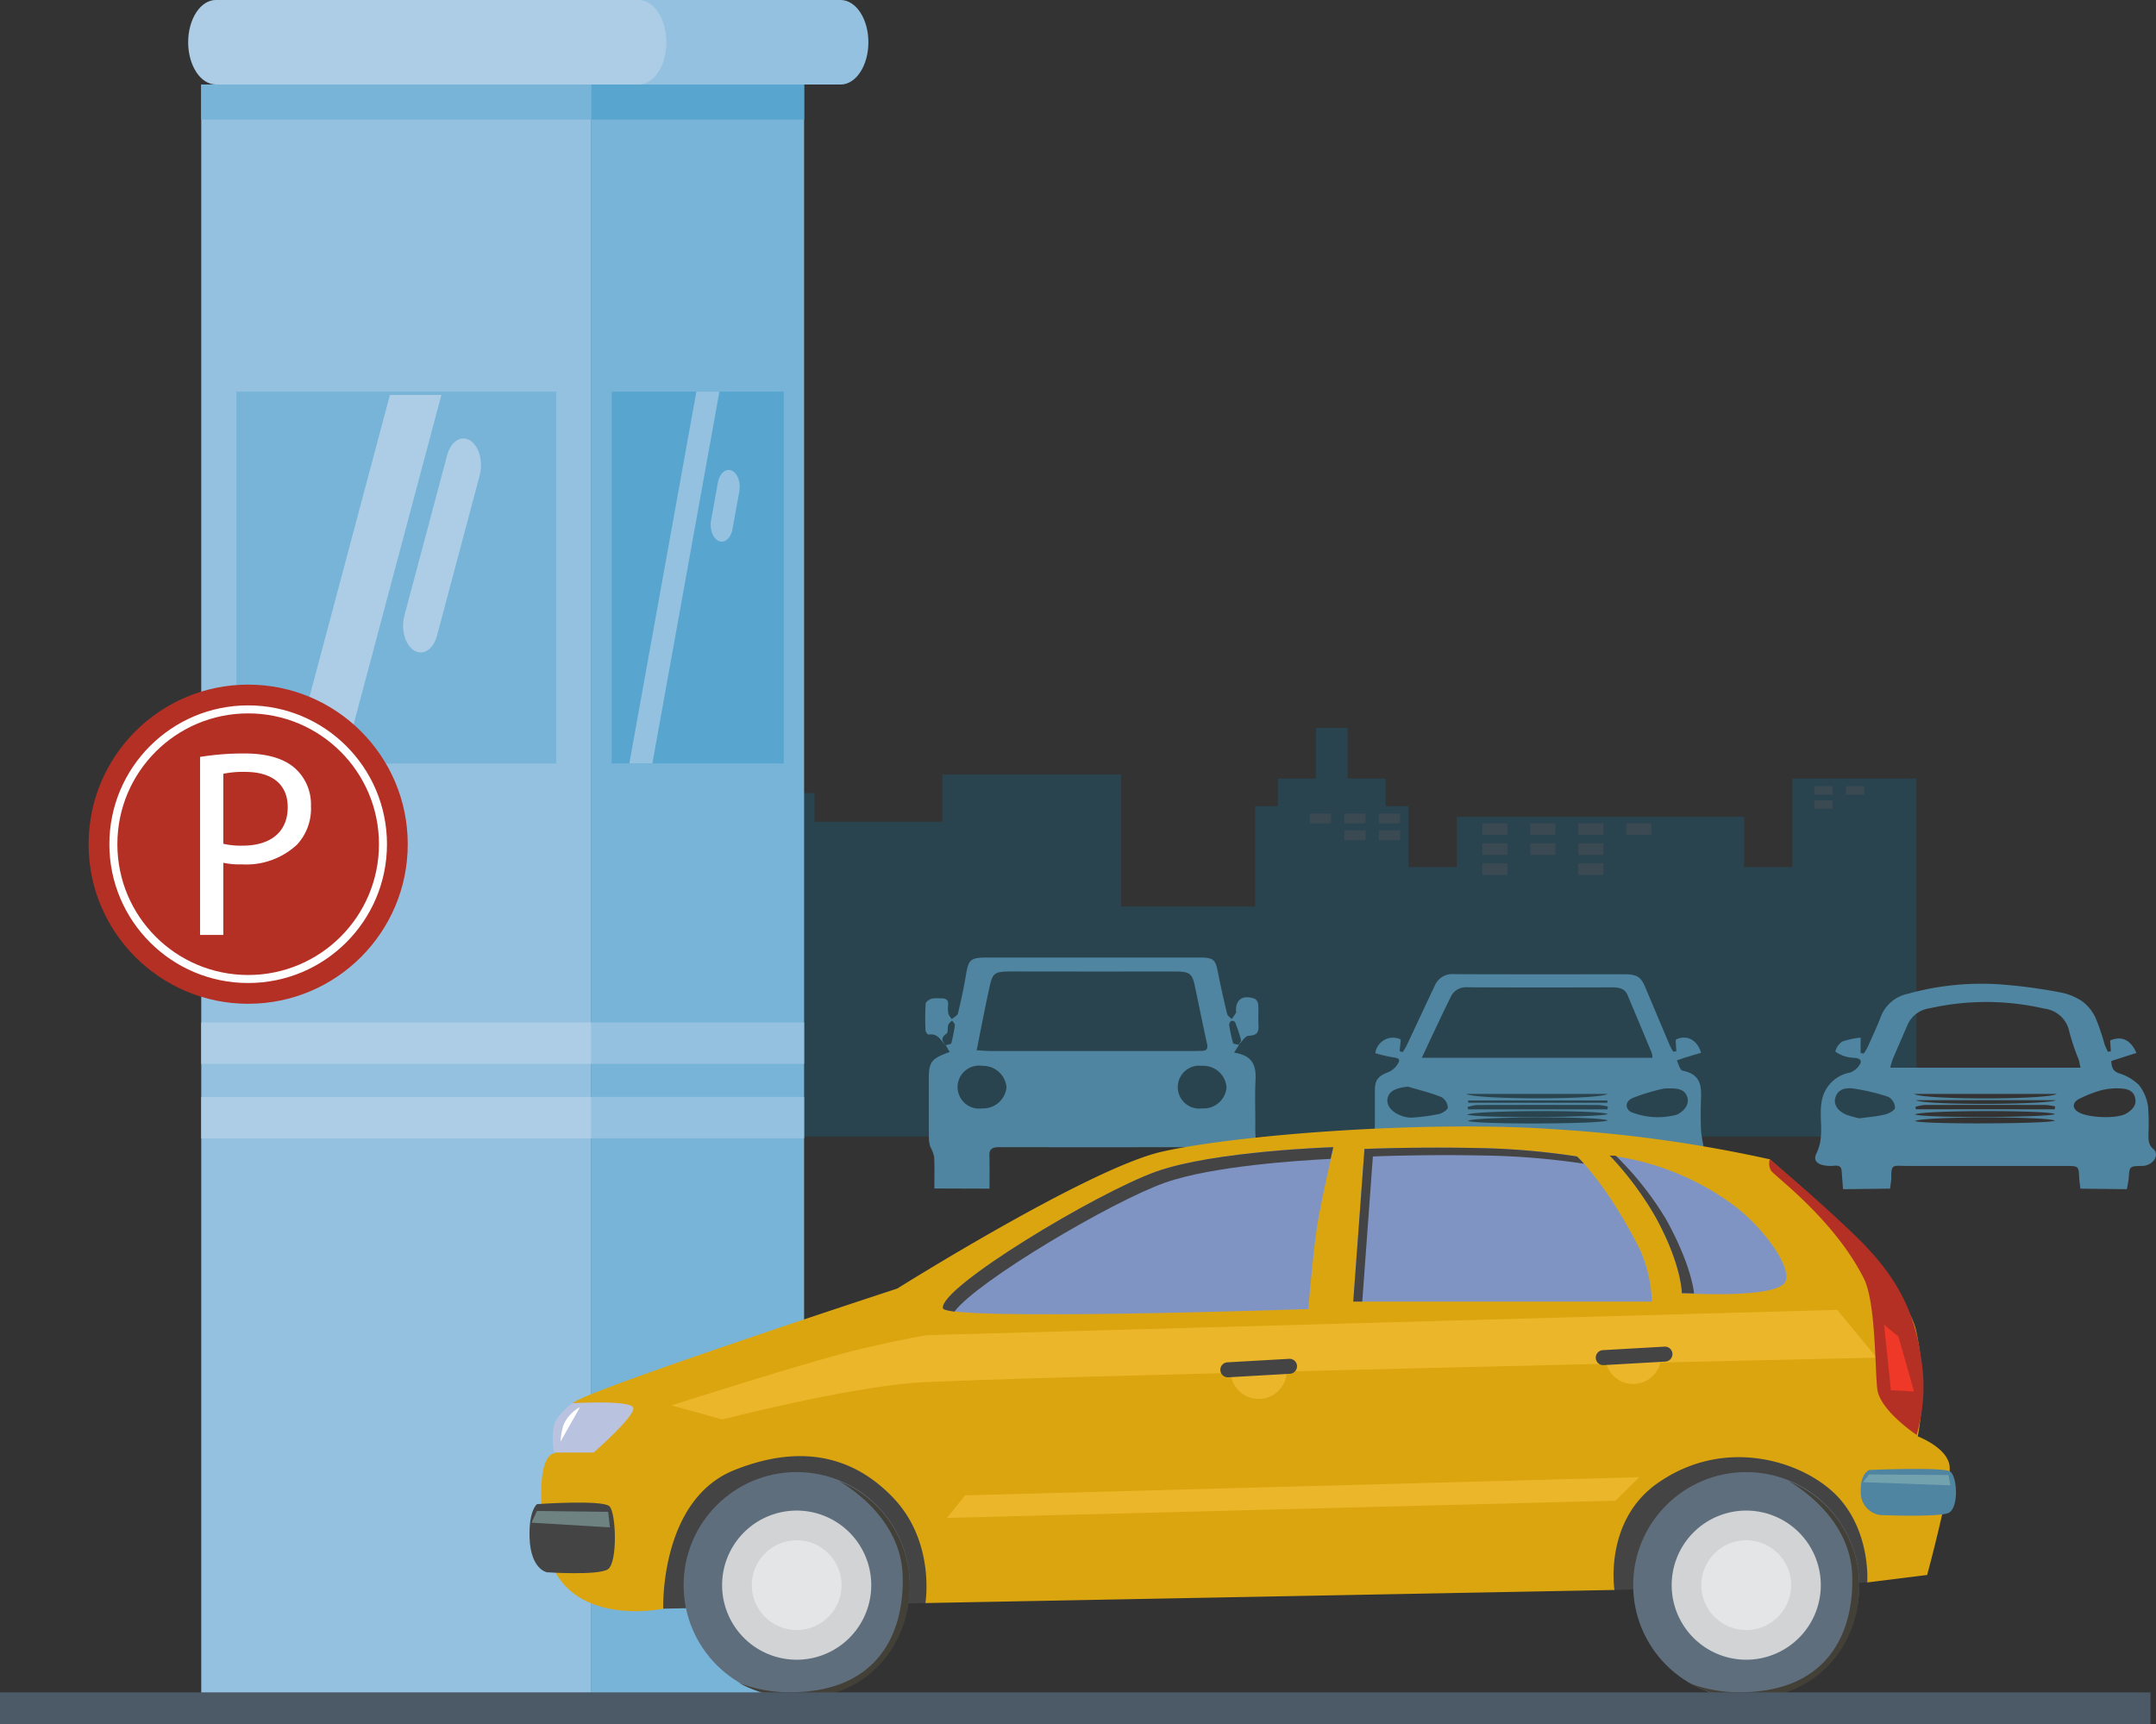 <svg xmlns="http://www.w3.org/2000/svg" width="254.887" height="203.857" viewBox="0 0 254.887 203.857">
  <rect x="0" y="0" width="254.887" height="203.857" fill="#333333" stroke="none"/>
  <g id="_1Pay__Icons-02" data-name="1Pay_ Icons-02" transform="translate(-42.049 -62.285)">
    <g id="Group_3013" data-name="Group 3013" opacity="0.2">
      <g id="Group_3012" data-name="Group 3012">
        <g id="Group_3008" data-name="Group 3008">
          <path id="Path_6056" data-name="Path 6056" d="M253.948,164.783h-5.7v-5.941H214.264v5.941h-5.7v-7.2h-2.7V154.32h-4.493v-5.992h-3.755v5.992h-4.493v3.268h-2.7v11.857H174.607v-15.6h-21.15v5.591H138.35v-3.393H125.86v40.6H268.611V154.32H253.948Z" fill="#0085bb"/>
        </g>
        <g id="Group_3011" data-name="Group 3011">
          <g id="Group_3009" data-name="Group 3009">
            <rect id="Rectangle_4727" data-name="Rectangle 4727" width="2.512" height="1.157" transform="translate(205.055 158.46)" fill="#58a6cf"/>
            <rect id="Rectangle_4728" data-name="Rectangle 4728" width="2.512" height="1.157" transform="translate(200.977 158.46)" fill="#58a6cf"/>
            <rect id="Rectangle_4729" data-name="Rectangle 4729" width="2.512" height="1.157" transform="translate(196.898 158.46)" fill="#58a6cf"/>
          </g>
          <g id="Group_3010" data-name="Group 3010">
            <rect id="Rectangle_4730" data-name="Rectangle 4730" width="2.512" height="1.158" transform="translate(205.055 160.447)" fill="#58a6cf"/>
            <rect id="Rectangle_4731" data-name="Rectangle 4731" width="2.512" height="1.158" transform="translate(200.977 160.447)" fill="#58a6cf"/>
          </g>
          <rect id="Rectangle_4732" data-name="Rectangle 4732" width="2.956" height="1.362" transform="translate(217.29 159.617)" fill="#58a6cf"/>
          <rect id="Rectangle_4733" data-name="Rectangle 4733" width="2.956" height="1.362" transform="translate(222.968 159.617)" fill="#58a6cf"/>
          <rect id="Rectangle_4734" data-name="Rectangle 4734" width="2.955" height="1.362" transform="translate(228.643 159.617)" fill="#58a6cf"/>
          <rect id="Rectangle_4735" data-name="Rectangle 4735" width="2.956" height="1.362" transform="translate(217.29 161.987)" fill="#58a6cf"/>
          <rect id="Rectangle_4736" data-name="Rectangle 4736" width="2.956" height="1.362" transform="translate(222.968 161.987)" fill="#58a6cf"/>
          <rect id="Rectangle_4737" data-name="Rectangle 4737" width="2.955" height="1.362" transform="translate(228.643 161.987)" fill="#58a6cf"/>
          <rect id="Rectangle_4738" data-name="Rectangle 4738" width="2.956" height="1.363" transform="translate(217.29 164.355)" fill="#58a6cf"/>
          <rect id="Rectangle_4739" data-name="Rectangle 4739" width="2.955" height="1.363" transform="translate(228.643 164.355)" fill="#58a6cf"/>
          <rect id="Rectangle_4740" data-name="Rectangle 4740" width="2.956" height="1.362" transform="translate(234.317 159.617)" fill="#58a6cf"/>
          <rect id="Rectangle_4741" data-name="Rectangle 4741" width="2.166" height="0.996" transform="translate(256.543 155.229)" fill="#58a6cf"/>
          <rect id="Rectangle_4742" data-name="Rectangle 4742" width="2.166" height="0.995" transform="translate(256.543 156.899)" fill="#58a6cf"/>
          <rect id="Rectangle_4743" data-name="Rectangle 4743" width="2.164" height="0.996" transform="translate(260.275 155.229)" fill="#58a6cf"/>
        </g>
      </g>
    </g>
    <g id="Group_3014" data-name="Group 3014">
      <path id="Path_6057" data-name="Path 6057" d="M234.923,202.8v-2.11c0-1.446,0-1.45-1.712-1.45q-4.447,0-8.892,0c-3.44,0-6.878.018-10.314-.015-.887-.006-1.246.216-1.2,1.031a22.188,22.188,0,0,1-.139,2.544l-5.844.079c0-1.021-.042-1.9.015-2.777.042-.708-.346-.855-1.052-.871-1.647-.033-2.069-.666-1.449-2.01a2.679,2.679,0,0,0,.238-1.1c.028-1.66.005-3.32.018-4.979.005-1.241.418-1.668,1.709-2.163a2.448,2.448,0,0,0,1.025-.975c.291-.43.1-.65-.541-.717a16.15,16.15,0,0,1-2.143-.5,2.113,2.113,0,0,1,3.01-1.619c-.046.469-.092.938-.133,1.408.127.023.254.049.382.07.173-.293.361-.577.5-.879,1.1-2.33,2.18-4.665,3.285-6.992a2.242,2.242,0,0,1,2.279-1.328c6.7.031,13.407.014,20.112.015,1.469,0,1.944.284,2.454,1.48.987,2.331,1.965,4.665,2.957,7a6.71,6.71,0,0,0,.369.659c.125-.008.247-.018.372-.025-.026-.446-.055-.892-.079-1.373,1.233-.638,2.53-.057,3,1.543-.623.185-1.266.371-1.9.568-.326.1-.646.223-.969.336.221.419.365,1.142.685,1.207,2.192.444,2.231,1.838,2.18,3.351-.042,1.276-.056,2.556.013,3.831a22.511,22.511,0,0,0,.4,2.317c.1.647-.216.929-.992.9-1.891-.074-1.732.006-1.758,1.6-.009.626-.088,1.254-.146,2.035Zm-77.408-16.357c.638.037,1.136.09,1.631.09q11.908.009,23.82,0c.366,0,.731-.011,1.1-.014.635,0,.8-.263.688-.8-.506-2.311-.976-4.628-1.463-6.942-.295-1.394-.629-1.641-2.269-1.641-6.184,0-12.364.008-18.548-.007-3.127-.007-3.035-.069-3.594,2.55C158.4,181.89,157.982,184.109,157.515,186.441Zm52.625.891H237.4a2.4,2.4,0,0,0-.065-.543q-1.431-3.457-2.886-6.9c-.3-.7-.94-.882-1.756-.881-5.708.015-11.412.023-17.12-.007a1.991,1.991,0,0,0-2.031,1.162c-.5,1.025-1,2.05-1.48,3.08C211.437,184.551,210.824,185.868,210.14,187.332Zm77.87,1.172c-.085-.378-.125-.684-.221-.975a26.425,26.425,0,0,1-1.105-3.293,3.409,3.409,0,0,0-2.967-2.718,30.418,30.418,0,0,0-13.535-.037,3.336,3.336,0,0,0-2.545,1.79c-.6,1.4-1.223,2.795-1.816,4.2a9.192,9.192,0,0,0-.307,1.035Zm-135.5,14.28c0-1.3.037-2.526-.022-3.753a5.341,5.341,0,0,0-.452-1.183,3.083,3.083,0,0,1-.171-.915c-.013-2.361-.009-4.726-.009-7.087,0-2.04.278-2.411,2.471-3.2-.16-.271-.314-.538-.471-.8.227-.074.623-.113.654-.227a15.674,15.674,0,0,0,.422-2.139c.02-.175-.213-.375-.33-.563-.155.172-.378.327-.446.521-.116.352.014.9-.229,1.059-.71.485-.5.885-.07,1.35-.609-.5-.854-1.451-2.053-1.257-.082.014-.334-.327-.34-.507a30.237,30.237,0,0,1,.017-3.158c.014-.215.431-.494.722-.588a4.8,4.8,0,0,1,1.091-.027c.614-.031.877.205.847.734a3.894,3.894,0,0,0,.017,1.052,2.292,2.292,0,0,0,.416.663c.253-.223.662-.418.726-.674.362-1.5.69-3,.942-4.515.314-1.9.516-2.091,2.673-2.091q12.419,0,24.838,0c1.755,0,1.979.2,2.273,1.7.326,1.663.7,3.32,1.1,4.972.055.224.348.4.533.6a8.344,8.344,0,0,0,.5-.709c.06-.1.011-.249.011-.377.012-1.268.853-1.787,2.209-1.314a.857.857,0,0,1,.413.668c.054.795-.005,1.6.032,2.393.035.74-.009,1.273-1.159,1.32-.413.016-.793.7-1.187,1.077.1-.2.332-.429.286-.6a19.648,19.648,0,0,0-.71-2.114.572.572,0,0,0-.448-.126.614.614,0,0,0-.243.469,17.289,17.289,0,0,0,.464,2.157c.032.115.459.141.7.209-.167.266-.337.531-.586.924,2.3.331,2.619,1.639,2.54,3.273-.1,1.943,0,3.893-.033,5.84-.013.83.273,1.715-.553,2.438-.175.156-.088.551-.091.836-.008,1.2,0,2.4,0,3.761l-6.513-.073c0-1.353-.039-2.612.015-3.869.034-.736-.249-1.037-1.11-1.035q-11.037.021-22.078,0c-.791,0-1.119.265-1.1.968.039,1.29.011,2.58.011,3.936Zm135.489.021c-.06-.5-.127-.908-.147-1.313-.063-1.373-.054-1.373-1.674-1.373q-9.275,0-18.548,0c-1.874,0-2.007-.323-1.991,1.581l-.141,1.1-5.562.068c-.062-.807-.113-1.491-.166-2.176-.065-.854-.828-.552-1.338-.57-1.384-.043-2.132-.506-1.633-1.508,1.022-2.066.224-4.166.629-6.2a4.14,4.14,0,0,1,3.346-3.336,2.225,2.225,0,0,0,1.147-.956c.309-.485-.031-.747-.658-.78a4.635,4.635,0,0,1-1.239-.225c-.376-.133-1.025-.469-.993-.555a2.046,2.046,0,0,1,.815-1.15,9.785,9.785,0,0,1,2.169-.463v1.823l.365.057a6.227,6.227,0,0,0,.436-.7c.558-1.247,1.146-2.485,1.628-3.755a4.356,4.356,0,0,1,3.126-2.6,32.322,32.322,0,0,1,11.813-1.048c2.064.177,4.123.477,6.152.856a7.075,7.075,0,0,1,2.665,1.062,5.146,5.146,0,0,1,1.583,1.949,26.7,26.7,0,0,1,1.064,3.111c.1.314.266.611.4.918l.352-.054q-.043-.635-.086-1.276c1.328-.583,2.418-.117,3.109,1.471-.662.211-1.331.419-1.994.639-.352.114-1,.277-.985.373.063.539.091,1.082.892,1.379a5.913,5.913,0,0,1,2.388,1.4,5.312,5.312,0,0,1,1.07,2.521,24.92,24.92,0,0,1,.054,3.155c.028.656-.125,1.276.586,1.9.8.7-.1,1.963-1.291,1.984-1.543.028-1.532.028-1.626,1.4a13.507,13.507,0,0,1-.231,1.351l-5.488-.06M161.043,190.84a2.781,2.781,0,0,0-2.829-2.55,2.543,2.543,0,1,0-.067,5.028A2.785,2.785,0,0,0,161.043,190.84Zm23.133,2.477a2.714,2.714,0,0,0,2.876-2.47,2.745,2.745,0,0,0-2.9-2.561,2.538,2.538,0,1,0,.023,5.031Zm24.322-2.572c-1.493.174-2.2.521-2.4,1.359-.187.755.389,1.591,1.464,2.015a3.369,3.369,0,0,0,1.364.29,22.593,22.593,0,0,0,3.228-.425c.426-.092,1.064-.512,1.06-.774a1.535,1.535,0,0,0-.754-1.228C211.188,191.473,209.825,191.143,208.5,190.745Zm83.631.2a8.439,8.439,0,0,0-1.613.212,13.885,13.885,0,0,0-2.753,1.084c-.565.32-.826.934-.107,1.447,1.069.763,4.666.9,5.774.234.822-.5,1.31-1.129.981-2.03C294.092,191.008,293.225,190.959,292.129,190.942Zm-30.246,3.55c1.094-.156,2.086-.228,3.025-.458.464-.114,1.175-.517,1.177-.791a1.576,1.576,0,0,0-.787-1.292,24.586,24.586,0,0,0-4.054-.972c-.924-.146-1.866.013-2.194.995-.275.82.189,1.615,1.276,2.083A11.327,11.327,0,0,0,261.883,194.492Zm-22.5-3.541a3.528,3.528,0,0,0-.762.048,24.377,24.377,0,0,0-3.557,1.085c-.9.412-.9,1.2-.246,1.635a8.527,8.527,0,0,0,5.476.336c1-.49,1.5-1.322,1.212-2.125C241.178,191.013,240.294,190.939,239.383,190.951Zm28.945.649c.948.711,15.878.711,16.87,0Zm-36.236,0H215.4C216.363,192.281,231.22,192.314,232.092,191.6Zm-16.495,3.19c.868.439,15.878.389,16.517-.055C231.174,194.227,216.318,194.274,215.6,194.795Zm-.1-.741c1.242.442,16.031.338,16.609-.074C231.2,193.5,216.423,193.524,215.5,194.054Zm16.586-.62c.017-.113.031-.224.051-.338a6.824,6.824,0,0,0-1.112-.178q-7.191-.021-14.378,0a5.277,5.277,0,0,0-1.1.242c.023.092.048.184.074.273Zm36.336.6c1.152.447,15.948.366,16.563-.047C284.139,193.515,269.373,193.514,268.422,194.035Zm.005.785c1.2.408,15.9.328,16.556-.05C284.147,194.251,269.37,194.248,268.427,194.82Zm16.536-1.394c.014-.113.028-.227.041-.34a7.56,7.56,0,0,0-1.115-.171q-7.139-.017-14.272,0a5.753,5.753,0,0,0-1.136.225c.021.094.037.189.055.283Zm-52.883-.769v-.274H215.621v.274Zm36.464-.311c.96.623,15.841.545,16.546,0Z" fill="#4f85a0" fill-rule="evenodd"/>
    </g>
    <g id="Group_3019" data-name="Group 3019" transform="translate(0 -72.447)">
      <g id="Group_3016" data-name="Group 3016" transform="translate(64.295 134.732)">
        <rect id="Rectangle_4744" data-name="Rectangle 4744" width="25.145" height="190.375" transform="translate(47.672 9.991)" fill="#78b4d8"/>
        <rect id="Rectangle_4745" data-name="Rectangle 4745" width="20.341" height="43.957" transform="translate(50.075 46.296)" fill="#58a6cf"/>
        <g id="Group_3015" data-name="Group 3015" transform="translate(52.15 46.296)">
          <path id="Path_6058" data-name="Path 6058" d="M127.1,159.584l-7.927,43.957h-2.724l7.927-43.957Z" transform="translate(-116.445 -159.584)" fill="#93c1df"/>
          <path id="Path_6059" data-name="Path 6059" d="M129.454,171.369l-.809,4.482c-.156.867-.673,1.468-1.265,1.468h0c-.865,0-1.5-1.256-1.266-2.525l.809-4.481c.155-.867.674-1.47,1.266-1.47h0C129.057,168.843,129.685,170.1,129.454,171.369Z" transform="translate(-116.445 -159.584)" fill="#93c1df"/>
        </g>
        <rect id="Rectangle_4746" data-name="Rectangle 4746" width="46.125" height="190.375" transform="translate(1.547 9.991)" fill="#93c1df"/>
        <rect id="Rectangle_4747" data-name="Rectangle 4747" width="46.125" height="4.141" transform="translate(1.547 9.991)" fill="#78b4d8"/>
        <rect id="Rectangle_4748" data-name="Rectangle 4748" width="25.145" height="4.141" transform="translate(47.672 9.991)" fill="#58a6cf"/>
        <rect id="Rectangle_4749" data-name="Rectangle 4749" width="37.798" height="43.957" transform="translate(5.709 46.296)" fill="#78b4d8"/>
        <path id="Path_6060" data-name="Path 6060" d="M88.146,159.827,76.5,203.541h6.086L94.23,159.827Z" transform="translate(-64.295 -113.141)" fill="#accde5"/>
        <path id="Path_6061" data-name="Path 6061" d="M94.912,167.088l-5.057,18.977c-.554,2.08.453,4.35,1.928,4.35h0c.845,0,1.608-.781,1.926-1.975l5.054-18.977c.554-2.077-.452-4.348-1.925-4.348h0C95.99,165.115,95.229,165.9,94.912,167.088Z" transform="translate(-64.295 -113.282)" fill="#accde5"/>
        <path id="Path_6062" data-name="Path 6062" d="M141.43,134.732H91.461c-1.813,0-3.283,2.234-3.283,4.994h0c0,2.758,1.47,5,3.283,5H141.43c1.814,0,3.283-2.238,3.283-5h0C144.713,136.967,143.244,134.732,141.43,134.732Z" transform="translate(-64.295 -134.732)" fill="#93c1df"/>
        <path id="Path_6063" data-name="Path 6063" d="M117.549,144.723c1.811,0,3.28-2.238,3.28-5h0c0-2.76-1.47-4.994-3.28-4.994H67.577c-1.813,0-3.282,2.234-3.282,4.994h0c0,2.758,1.469,5,3.282,5" transform="translate(-64.295 -134.732)" fill="#accde5"/>
      </g>
      <g id="Group_3017" data-name="Group 3017" transform="translate(65.842 255.6)">
        <rect id="Rectangle_4750" data-name="Rectangle 4750" width="46.125" height="4.898" fill="#accde5"/>
        <rect id="Rectangle_4751" data-name="Rectangle 4751" width="46.125" height="4.896" transform="translate(0 8.809)" fill="#accde5"/>
      </g>
      <g id="Group_3018" data-name="Group 3018" transform="translate(111.967 255.6)">
        <rect id="Rectangle_4752" data-name="Rectangle 4752" width="25.145" height="4.898" fill="#93c1df"/>
        <rect id="Rectangle_4753" data-name="Rectangle 4753" width="25.145" height="4.896" transform="translate(0 8.809)" fill="#93c1df"/>
      </g>
    </g>
    <g id="Group_3021" data-name="Group 3021">
      <circle id="Ellipse_262" data-name="Ellipse 262" cx="18.865" cy="18.865" r="18.865" transform="translate(52.523 143.219)" fill="#b43025"/>
      <circle id="Ellipse_263" data-name="Ellipse 263" cx="15.937" cy="15.937" r="15.937" transform="translate(55.451 146.147)" fill="none" stroke="#fff" stroke-miterlimit="10" stroke-width="0.947"/>
      <g id="Group_3020" data-name="Group 3020">
        <path id="Path_6064" data-name="Path 6064" d="M65.7,151.768a31.915,31.915,0,0,1,5.277-.41c2.717,0,4.705.633,5.969,1.77a5.722,5.722,0,0,1,1.865,4.453,6.267,6.267,0,0,1-1.643,4.551,8.826,8.826,0,0,1-6.507,2.338,9.42,9.42,0,0,1-2.213-.19v8.529H65.7V151.768Zm2.749,10.267a9.236,9.236,0,0,0,2.277.221c3.315,0,5.337-1.611,5.337-4.549,0-2.813-1.991-4.17-5.023-4.17a11.575,11.575,0,0,0-2.591.221v8.277Z" fill="#fff"/>
      </g>
    </g>
    <g id="Group_3026" data-name="Group 3026">
      <path id="Path_6065" data-name="Path 6065" d="M120.458,252.459l30.992-.665,39.415-16.159,42.046,14.611,29.886-.888,4.427-6.639-9.3-15.055H131.694l-18.542,12.4Z" fill="#444445"/>
      <g id="Group_3023" data-name="Group 3023">
        <g id="Group_3022" data-name="Group 3022">
          <circle id="Ellipse_264" data-name="Ellipse 264" cx="13.366" cy="13.366" r="13.366" transform="translate(122.868 236.312)" fill="#5f6e7d"/>
          <path id="Path_6066" data-name="Path 6066" d="M141.26,237.377c3.887,2.337,7.313,6.2,7.5,11.055.254,6.658-2.727,14.206-13.985,13.9a16.759,16.759,0,0,1-5.418-1.113,15.33,15.33,0,0,0,7.441,1.787c7.38,0,12.806-5.865,12.806-13.246A13.367,13.367,0,0,0,141.26,237.377Z" fill="#434038"/>
          <path id="Path_6067" data-name="Path 6067" d="M145.05,249.678a8.816,8.816,0,1,1-8.815-8.815A8.813,8.813,0,0,1,145.05,249.678Z" fill="#d1d3d4"/>
          <circle id="Ellipse_265" data-name="Ellipse 265" cx="5.309" cy="5.309" r="5.309" transform="translate(130.926 244.369)" fill="#e4e5e6"/>
        </g>
      </g>
      <g id="Group_3025" data-name="Group 3025">
        <g id="Group_3024" data-name="Group 3024">
          <circle id="Ellipse_266" data-name="Ellipse 266" cx="13.364" cy="13.364" r="13.364" transform="translate(235.127 236.314)" fill="#5f6e7d"/>
          <path id="Path_6068" data-name="Path 6068" d="M253.518,237.377c3.887,2.337,7.313,6.2,7.5,11.055.254,6.658-2.727,14.206-13.984,13.9a16.732,16.732,0,0,1-5.419-1.113,15.32,15.32,0,0,0,7.439,1.787c7.38,0,12.806-5.865,12.806-13.246A13.37,13.37,0,0,0,253.518,237.377Z" fill="#434038"/>
          <path id="Path_6069" data-name="Path 6069" d="M257.308,249.678a8.815,8.815,0,1,1-8.815-8.815A8.815,8.815,0,0,1,257.308,249.678Z" fill="#d1d3d4"/>
          <circle id="Ellipse_267" data-name="Ellipse 267" cx="5.309" cy="5.309" r="5.309" transform="translate(243.181 244.369)" fill="#e4e5e6"/>
        </g>
      </g>
      <path id="Path_6070" data-name="Path 6070" d="M120.458,252.459s-12.4,2.656-13.945-7.969,1.107-10.4,1.107-10.4.442-4.428,2.214-5.977,38.295-13.5,38.295-13.5,22.578-14.169,31.211-16.16,31.215-3.764,46.709-2.656a162.208,162.208,0,0,1,25.236,3.541S267,213.056,268.551,219.476a31.888,31.888,0,0,1,.223,12.616s3.541,1.33,3.763,3.543-2.657,12.84-2.657,12.84l-7.082.884s.442-5.755-3.323-9.96-13.281-7.527-21.47-1.771c-6.381,4.482-5.093,12.619-5.093,12.619l-81.461,1.548s1.206-7.149-3.763-12.4c-3.985-4.207-9.963-6.863-18.818-3.321S120.458,252.459,120.458,252.459Z" fill="#dba510"/>
      <path id="Path_6071" data-name="Path 6071" d="M153.552,216.93c.286,1.57,43.166.111,43.166.111s.54-6.43,1-9.52c.443-2.989,1.993-9.63,1.993-9.63s-14.059.442-20.92,2.878C171.769,203.262,153.11,214.494,153.552,216.93Z" fill="#8094c4"/>
      <path id="Path_6072" data-name="Path 6072" d="M179.755,202.108c5.591-1.982,15.956-2.646,19.6-2.821.19-.843.315-1.383.315-1.383s-14.056.439-20.918,2.877c-7.021,2.49-25.677,13.723-25.232,16.159.026.163.518.294,1.371.4C157.559,213.753,173.409,204.361,179.755,202.108Z" fill="#444445"/>
      <path id="Path_6073" data-name="Path 6073" d="M203.359,198.112l-1.327,18.042h35.305a16.687,16.687,0,0,0-1.327-5.977c-3.982-7.97-7.525-11.178-7.525-11.178a86.671,86.671,0,0,0-11.954-1C209.447,197.857,203.359,198.112,203.359,198.112Z" fill="#8094c4"/>
      <path id="Path_6074" data-name="Path 6074" d="M204.354,199s6.09-.256,13.174-.111a88.583,88.583,0,0,1,11.783.969c-.525-.586-.826-.857-.826-.857a86.671,86.671,0,0,0-11.954-1c-7.084-.144-13.171.11-13.171.11l-1.327,18.042H203.1Z" fill="#444445"/>
      <path id="Path_6075" data-name="Path 6075" d="M232.358,198.889a38.675,38.675,0,0,1,5.312,7.084c3.21,5.754,3.21,9.186,3.21,9.186s10.294.664,12.065-1.107c1.443-1.443-2.57-6.986-6.42-9.629A31.221,31.221,0,0,0,232.358,198.889Z" fill="#8094c4"/>
      <path id="Path_6076" data-name="Path 6076" d="M238.968,206.345a37.84,37.84,0,0,0-5.884-7.425l-.726-.031a38.675,38.675,0,0,1,5.312,7.084c3.21,5.754,3.21,9.186,3.21,9.186s.139,0,1.441.031C242.23,214.184,241.584,211.031,238.968,206.345Z" fill="#444445"/>
      <path id="Path_6077" data-name="Path 6077" d="M121.438,228.426s16.6-5.313,22.25-6.643,7.97-1.66,7.97-1.66l107.595-2.988,4.648,5.646S158.3,225.1,150,225.768s-22.58,4.317-22.58,4.317Z" fill="#ecb62a"/>
      <path id="Path_6078" data-name="Path 6078" d="M233.037,239.688,154,241.729l2.142-2.662,79.7-2.153Z" fill="#ecb62a"/>
      <path id="Path_6079" data-name="Path 6079" d="M116.912,228.706c-.286-.95-7.251-.532-7.251-.532s-1.8,1.434-2.09,2.5a7.878,7.878,0,0,0-.008,3.33h4.661S117.2,229.658,116.912,228.706Z" fill="#b9c2df"/>
      <path id="Path_6080" data-name="Path 6080" d="M108.682,230.7a7.649,7.649,0,0,0-.363,2l2.3-4.068A4.4,4.4,0,0,0,108.682,230.7Z" fill="#fff"/>
      <path id="Path_6081" data-name="Path 6081" d="M105.535,240.1s7.59-.536,8.537.231c.822.661,1.024,6.728-.168,7.479s-7.191.346-7.191.346-1.947-.316-2.059-4.129C104.559,240.8,105.535,240.1,105.535,240.1Z" fill="#444445"/>
      <path id="Path_6082" data-name="Path 6082" d="M105.523,240.913l-.634,1.378,9.267.561-.212-1.838Z" fill="#98c1bf" opacity="0.5"/>
      <path id="Path_6083" data-name="Path 6083" d="M263.02,236.06s8.463-.354,9.521.153c.915.438,1.137,4.453-.19,4.951s-8.019.229-8.019.229a2.676,2.676,0,0,1-2.3-2.733C261.932,236.519,263.02,236.06,263.02,236.06Z" fill="#4f85a0"/>
      <path id="Path_6084" data-name="Path 6084" d="M263.005,236.594l-.708.913,10.338.372-.238-1.217Z" fill="#98c1bf" opacity="0.5"/>
      <path id="Path_6085" data-name="Path 6085" d="M251.285,199.33a1.7,1.7,0,0,0,.146,1.354c.4.624,7.437,5.734,10.957,12.721,1.421,2.816,1.306,10.5,1.592,13.059s4.655,5.451,4.655,5.451a20.321,20.321,0,0,0,.511-9.2c-.8-5.734-3.123-9.881-7.836-14.422C256.787,203.933,251.285,199.33,251.285,199.33Z" fill="#b43025"/>
      <path id="Path_6086" data-name="Path 6086" d="M264.789,218.885l.812,7.748,2.728.147-1.843-6.493Z" fill="#ef3827"/>
      <circle id="Ellipse_268" data-name="Ellipse 268" cx="3.321" cy="3.321" r="3.321" transform="translate(187.532 221.024)" fill="#ecb62a"/>
      <circle id="Ellipse_269" data-name="Ellipse 269" cx="3.32" cy="3.32" r="3.32" transform="translate(231.805 219.253)" fill="#ecb62a"/>
      <path id="Path_6087" data-name="Path 6087" d="M195.383,223.756a.888.888,0,0,1-.834.934l-7.291.416a.891.891,0,0,1-.938-.834h0a.888.888,0,0,1,.834-.936l7.3-.414a.885.885,0,0,1,.933.834Z" fill="#444445"/>
      <path id="Path_6088" data-name="Path 6088" d="M239.768,222.315a.886.886,0,0,1-.834.935l-7.293.416a.888.888,0,0,1-.936-.834h0a.89.89,0,0,1,.834-.935l7.293-.415a.889.889,0,0,1,.936.833Z" fill="#444445"/>
    </g>
    <line id="Line_263" data-name="Line 263" x2="254.232" transform="translate(42.049 264.248)" fill="none" stroke="#4c5966" stroke-miterlimit="10" stroke-width="3.79"/>
  </g>
</svg>
